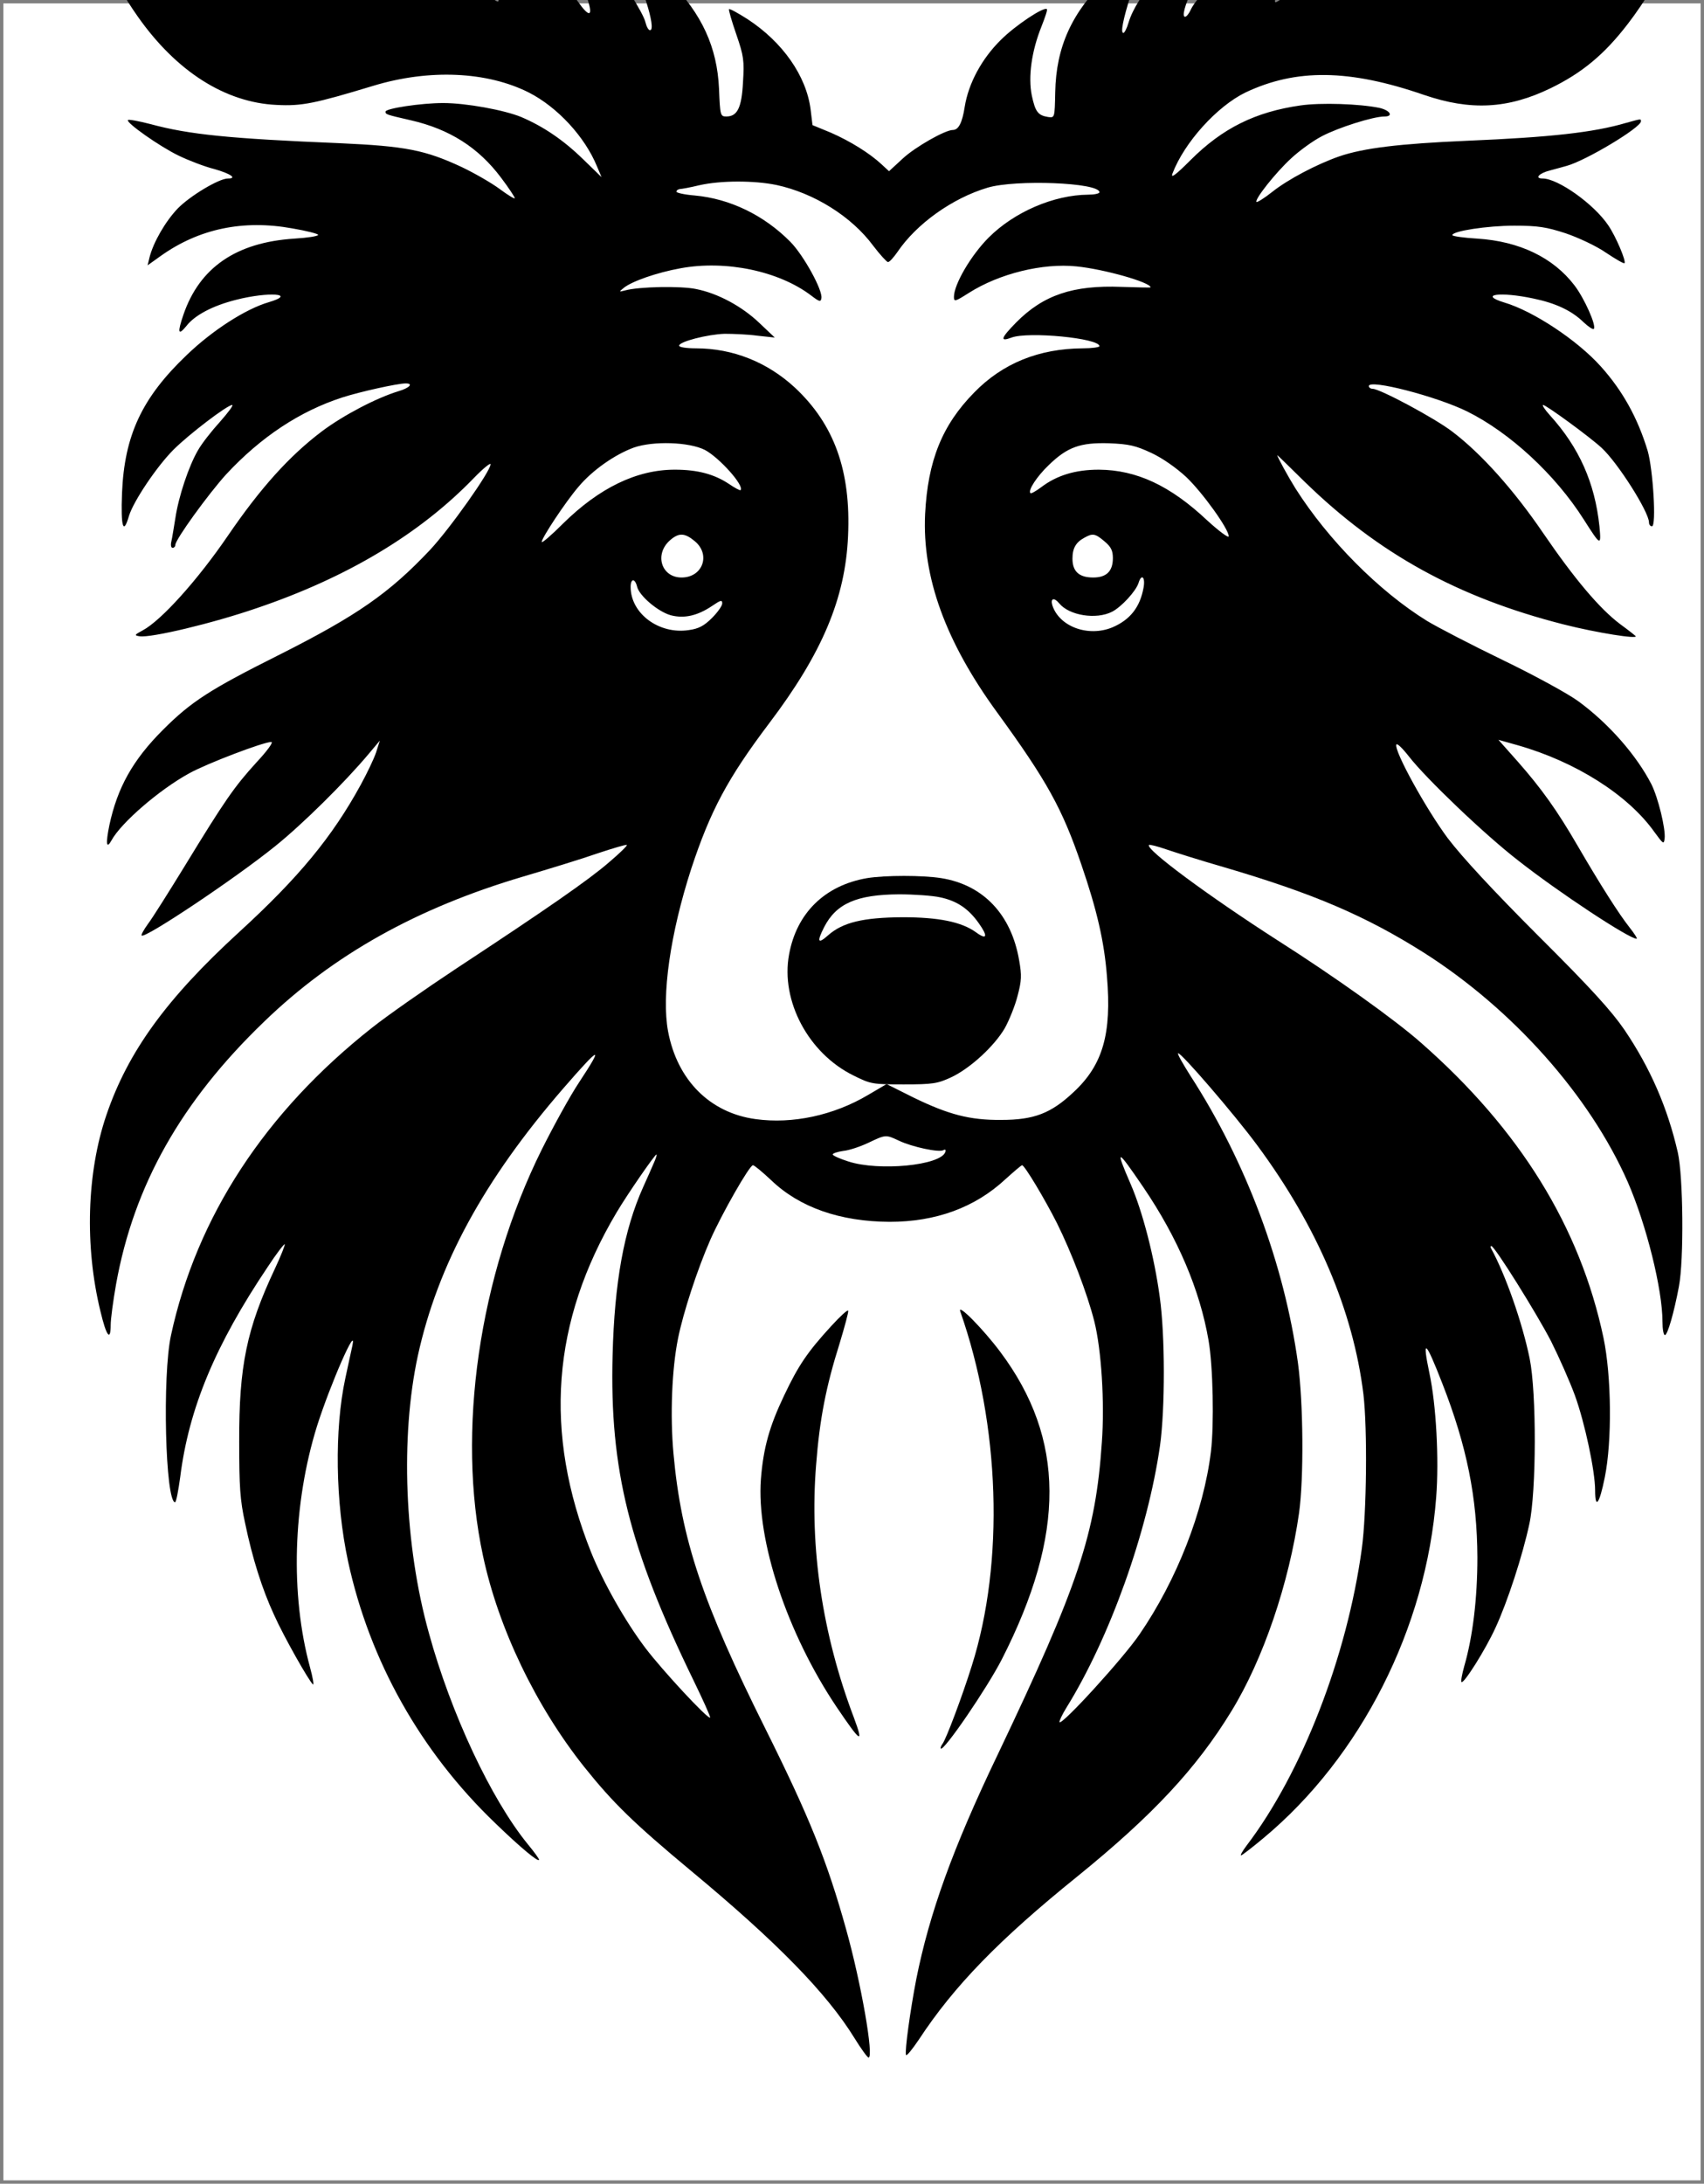 <?xml version="1.0" encoding="UTF-8"?>
<svg data-bbox="85.3 84.226 252 334.214" viewBox="84.8 94.94 253 324" height="324" width="253" xmlns="http://www.w3.org/2000/svg" data-type="color">
    <rect x="84.8" y="94.94" width="253" height="324" fill="#808080" stroke="none"/>
    <g>
        <path fill="#ffffff" d="M337.3 95.44v323h-252v-323z" data-color="1"/>
        <path d="M150.037 84.586c0 .24.16.44.36.44.8 0 5.44 4.68 6.92 6.96 1.92 2.96 2.04 4.08.24 2.36-3.32-3.12-10.48-6.96-15.52-8.36-3.6-1-16.44-1.04-20.6-.08-8.84 2.12-13.64 3.12-16.72 3.56-1.92.28-3.48.68-3.48.84 0 .72 2 4.24 4.04 7.12 5.72 8.12 12.96 12.72 20.56 13.08 3.76.2 5.68-.2 14.4-2.84 8.32-2.52 16.88-2.12 23.08 1 4.24 2.16 8.32 6.56 10.12 10.96l.68 1.6-2.76-2.68c-2.92-2.84-5.88-4.84-9.16-6.24-2.52-1.04-8.2-2.08-11.6-2.08-3.24 0-8.56.8-8.56 1.28 0 .4.08.44 3.76 1.28 5.76 1.32 10.04 4.04 13.4 8.52 1.12 1.48 2.04 2.88 2.04 3.04s-1-.44-2.24-1.36-3.76-2.36-5.6-3.24c-5.48-2.56-8.4-3.12-18.16-3.56-16.4-.68-22.36-1.28-28.12-2.84-1.72-.44-3.2-.72-3.32-.6-.36.36 4.76 3.96 7.52 5.28 1.48.72 3.88 1.64 5.32 2 2.4.68 3.44 1.4 2 1.4-1.32 0-5.6 2.56-7.44 4.44-1.84 1.92-3.64 5.04-4.2 7.28l-.28 1.16 1.96-1.4c5.68-4.04 12.24-5.4 19.52-4.08 2.12.36 3.84.8 3.84.96 0 .2-1.6.44-3.56.56-8.6.56-14.04 4.28-16.44 11.28-.92 2.68-.8 3.2.44 1.68 1.24-1.6 3.88-3 7.36-3.88 4.84-1.24 9.16-.92 4.84.36-3.4 1-8.28 4.12-12.12 7.8-6.68 6.36-9.28 11.92-9.64 20.52-.2 5.08.2 6.28 1.04 3.36.68-2.2 4.16-7.36 6.6-9.8 2.28-2.28 8-6.64 8.72-6.64.24 0-.6 1.12-1.8 2.48-1.24 1.36-2.72 3.24-3.28 4.24-1.36 2.32-2.88 6.84-3.36 10.08-.24 1.44-.48 3-.6 3.48-.12.52-.04.92.2.92.2 0 .4-.2.4-.44 0-.8 4.88-7.52 7.52-10.44 5.16-5.56 10.96-9.4 17.28-11.44 2.6-.84 8.2-2.08 9.4-2.08s.56.68-1.08 1.16c-3.28 1-8.16 3.56-11.32 5.92-4.88 3.68-9.16 8.44-14 15.52-4.48 6.56-9.88 12.56-12.64 14.04-1.28.68-1.28.76-.44.88 1.68.24 10.68-1.88 17.32-4.16 13.48-4.56 24.28-11.04 32.28-19.32 1.36-1.4 2.48-2.32 2.48-2.04 0 1.04-6.04 9.56-9 12.72-6.04 6.4-10.8 9.72-22.4 15.56-10.32 5.16-13.08 6.96-17.24 11.12-4.48 4.48-6.76 8.56-7.96 14.16-.56 2.76-.44 3.6.32 2.24 1.44-2.64 7.16-7.56 11.56-9.96 2.6-1.44 11-4.64 12.16-4.64.36 0-.56 1.28-2.24 3.08-3.24 3.56-4.64 5.56-10.6 15.32-2.36 3.84-4.8 7.72-5.44 8.56-.64.88-1.08 1.68-.96 1.76.48.48 13.8-8.4 19.8-13.24 4.04-3.24 10.32-9.44 13.88-13.68l1.68-2-.56 1.76c-.32.96-1.36 3.12-2.28 4.8-4.2 7.68-9.16 13.72-18.04 21.84-10.8 9.88-16.52 17.76-19.72 27.16-2.92 8.56-3.24 19.48-.88 29.12.88 3.72 1.52 4.52 1.52 2 0-.84.36-3.56.8-6.04 2.64-14.64 9.64-27.08 22-38.96 10.28-9.92 22.64-16.84 38.48-21.52 3.8-1.12 8.76-2.64 11.04-3.44 2.28-.76 4.2-1.32 4.32-1.24.08.12-1.12 1.28-2.68 2.6-3 2.6-9.24 6.92-22.56 15.68-4.6 3.04-10.28 7-12.6 8.84-15.88 12.52-26.04 28.08-29.84 45.6-1.32 6-.84 24.8.6 24.8.16 0 .48-1.68.76-3.72 1.28-10.2 5.2-19.6 13-31.2 1.28-1.96 2.44-3.44 2.52-3.36s-.56 1.72-1.48 3.68c-4.16 8.84-5.32 14.4-5.28 25.6 0 6.72.12 8.64.88 12.12 1.08 5.2 2.52 9.76 4.28 13.56 1.44 3.24 5.28 10 5.8 10.36.16.08-.04-1.04-.44-2.52-2.96-10.84-2.56-24.28 1.04-35.84 1.96-6.16 6-15.4 5.24-11.88-.12.56-.6 2.72-1.04 4.8-1.64 7.6-1.48 18.4.4 27.16 3.2 14.76 10.76 28.24 21.88 38.88 3.76 3.64 6.48 5.88 6.48 5.4 0-.16-.76-1.2-1.72-2.36-5.4-6.64-11.36-19.32-14.64-31.28-3.64-13.04-4.24-29.08-1.64-41.12 2.96-13.52 9.84-26.12 21.6-39.68 5.52-6.36 6.08-6.56 2.36-.92-1.36 2.04-3.84 6.56-5.56 10-9.32 18.76-12.68 41.96-8.72 60.28 2.28 10.72 7.84 22.28 15 31.28 4.32 5.4 7.36 8.36 15.92 15.48 12.68 10.52 20.12 18.12 24.24 24.8.96 1.56 1.92 2.88 2.08 2.88.84 0-1.12-11.16-3.32-19-2.84-10.2-5.48-16.72-12-29.8-9.32-18.68-12.48-28.04-13.64-40.8-.52-5.68-.24-12.6.68-17.12.76-3.8 2.88-10.28 4.8-14.64 1.68-3.8 5.8-11.04 6.32-11.04.2 0 1.4 1 2.68 2.2 4.24 4.08 10.28 6.16 17.6 6.2 6.88 0 12.68-2.12 17.2-6.32 1.24-1.12 2.36-2.08 2.48-2.08.36 0 3.32 4.92 5.2 8.64 2.12 4.28 4.48 10.4 5.52 14.52s1.56 12 1.12 17.96c-.92 13.6-3.48 21.2-15.44 46.28-6.72 14-10.16 23.6-12.12 33.4-.88 4.56-1.72 10.6-1.52 11.2.08.24.92-.8 1.92-2.28 5.2-7.92 11.88-14.8 23.48-24.16 11.16-9.04 17.72-16.04 22.92-24.56 4.72-7.68 8.56-19 10.04-29.4.72-5.16.64-16.28-.16-22.24-2.04-14.68-7.68-29.84-16-42.68-1.08-1.72-1.92-3.16-1.8-3.28.28-.32 8.32 9 11.72 13.6 8.92 12.04 14.28 24.6 15.8 37 .6 5.12.48 17.64-.24 22.88-2.2 16.08-8.92 33.32-17.12 44.08-.6.8-.96 1.44-.8 1.44.12 0 1.64-1.16 3.36-2.6 14.44-12.04 24.12-31.16 25.6-50.52.44-5.64 0-13.76-1-18.4-1.12-5.36-.6-4.96 1.92 1.52 3.64 9.32 5.16 16.88 5.2 25.8 0 6.04-.68 11.76-1.96 16.16-.32 1.16-.52 2.2-.4 2.32.32.32 3.52-4.72 5.04-8.04 1.8-3.88 4.04-10.76 5.04-15.44 1.04-4.8 1.08-19.4.04-24.52-1.08-5.28-3.56-12.4-5.76-16.4-.08-.16-.08-.28.08-.28.48 0 6.68 9.92 8.84 14.08 1.2 2.4 2.8 6 3.56 8.08 1.48 4.08 3 11.24 3 14.08 0 2.88.64 2.04 1.44-1.96 1.08-5.32 1-14.96-.2-20.68-3.48-16.44-12.4-30.88-27.08-43.76-3.84-3.4-12.8-9.8-21.36-15.24-10.28-6.6-19.64-13.52-19.04-14.12.12-.08 1.24.2 2.52.64s5.2 1.68 8.68 2.68c13.2 3.88 20.96 7.2 29.64 12.68 13.2 8.4 24.6 21.2 30.24 34 2.76 6.32 5.16 15.92 5.16 20.76 0 1.08.16 1.96.36 1.96.4 0 1.36-3.36 2.08-7.2.76-3.96.64-16.32-.16-19.88-1.52-6.64-4.08-12.52-7.92-18.2-1.92-2.8-5-6.2-12.76-13.92-6.72-6.72-11.32-11.68-13.48-14.52-3.24-4.36-7.96-12.92-7.64-13.88.08-.28.88.48 1.88 1.76 2.52 3.24 11.2 11.56 16.28 15.48 5.96 4.68 16.4 11.56 17.52 11.56.16 0-.32-.76-1.08-1.72-1.52-1.92-4.28-6.24-7.68-12.08-3.04-5.24-5.36-8.48-8.88-12.48l-2.88-3.24 2.84.8c8.6 2.44 16.4 7.36 20.32 12.88 1.32 1.8 1.4 1.88 1.52.96.16-1.44-.96-6.04-1.96-8.04-2.2-4.28-6.28-8.96-10.8-12.28-1.44-1.08-6.48-3.84-11.2-6.12s-9.8-4.92-11.32-5.84c-7.12-4.4-14.64-11.96-19.52-19.64-1.08-1.72-2.72-4.72-2.72-4.96 0-.04 1.84 1.76 4.08 3.96 10.92 10.64 22.72 17.16 38.44 21.16 4.88 1.24 11.2 2.24 10.68 1.72-.12-.12-1.12-.92-2.28-1.76-3.04-2.28-6.76-6.68-11.44-13.52-4.36-6.4-9.2-11.8-13.48-15.04-2.6-2-10.76-6.36-11.84-6.36-.32 0-.56-.2-.56-.4 0-1.08 10.04 1.52 14.6 3.76 6.36 3.16 13.08 9.36 17.32 16.04 2.52 3.96 2.6 4 2.32 1-.68-6.44-3-11.68-7.36-16.48-.76-.84-1.2-1.52-1-1.52.44 0 6.96 4.76 8.68 6.36 2.4 2.2 7.04 9.52 7.04 11.08 0 .32.2.56.44.56.68 0 .16-8.44-.64-11.2-1.48-4.88-3.72-8.92-6.96-12.52-3.48-3.88-10-8.2-14.32-9.48-3.92-1.2-.6-1.64 4.28-.6 3.32.68 5.72 1.8 7.48 3.52.72.68 1.4 1.12 1.52 1 .44-.44-1.4-4.56-2.88-6.48-3.16-4.12-8.16-6.52-14.4-6.92-2.04-.12-3.72-.36-3.72-.52 0-.6 5.2-1.4 9.2-1.4 3.52 0 4.76.2 7.6 1.12 1.88.64 4.56 1.88 6 2.88 1.44.96 2.68 1.68 2.76 1.56.28-.28-1.28-3.96-2.4-5.6-2.16-3.2-7.48-6.96-9.76-6.96-1.24 0-.52-.8 1.12-1.2.92-.24 2.04-.56 2.48-.68 2.88-.8 11-5.68 11-6.6 0-.4.08-.4-2.24.24-4.76 1.4-11.12 2.12-23.56 2.64-10.12.44-15.36 1.08-19 2.32-3.32 1.16-7.6 3.4-9.96 5.28-1.16.92-2.2 1.56-2.32 1.48-.32-.36 2.88-4.4 5.16-6.48 1.2-1.12 3.24-2.6 4.56-3.28 2.44-1.28 7.6-2.92 9.28-2.92 1.4 0 .84-.92-.76-1.28-2.92-.6-8.68-.8-11.72-.36-6.68.96-11.56 3.36-16.32 8.12-2.2 2.2-2.96 2.76-2.68 2 1.76-4.64 6.64-10 10.84-12.04 7.52-3.56 15.4-3.48 26.52.36 6.92 2.36 12.44 2.08 18.8-1 4.68-2.28 7.96-5 11.44-9.52 2.48-3.2 5.48-8.16 5.08-8.44-.08-.08-1.64-.32-3.52-.56-1.84-.28-7.04-1.32-11.6-2.36l-8.2-1.88h-7.4c-6.92 0-7.64.08-11 1.12-4.64 1.4-9.2 3.84-12.68 6.76-1.52 1.28-2.88 2.24-3 2.12-.76-.76 6.48-9.48 8.36-10.08.96-.28.92-.96-.04-.96-1.44 0-6.64 1.12-8.44 1.84-4.16 1.6-11.12 7.44-12.48 10.4-.24.52-.6.96-.8.96-1.04 0 2.12-7.04 4.44-9.8 2.04-2.48 1.48-2.76-2.08-1.08-4.44 2.04-9.52 7.64-10.76 11.76-.24.84-.6 1.52-.76 1.52-.44 0-.08-1.92 1.08-5.6.92-2.92 1.4-3.84 3.28-6.36.52-.68.76-1.24.56-1.24-1 0-4.6 2.48-7.28 5.04-5.28 5.04-7.64 10.24-7.76 16.96-.08 3.8-.08 3.8-1.04 3.68-1.52-.24-1.92-.76-2.44-3.2-.56-2.76-.04-6.56 1.44-10.24.52-1.32.92-2.48.8-2.56-.4-.44-4.68 2.4-6.84 4.56-2.84 2.8-4.8 6.44-5.36 9.92-.36 2.36-.92 3.44-1.76 3.44-1.16 0-5.64 2.56-7.44 4.24l-2.04 1.88-1.08-1c-1.8-1.68-4.72-3.48-7.56-4.72l-2.72-1.12-.28-2.32c-.64-5-4.16-10-9.36-13.4-1.44-.92-2.68-1.6-2.76-1.48-.08.08.4 1.76 1.08 3.72 1.12 3.24 1.2 3.92 1 7.12-.2 3.8-.84 5.08-2.48 5.08-.88 0-.92-.16-1.08-4.12-.28-6.16-2.52-11.04-7.32-15.96-2.56-2.6-6.28-5.28-7-5.04-.24.08.04.8.68 1.72 2 2.96 4.44 10.6 3.4 10.6-.24 0-.52-.52-.68-1.16-.12-.64-1.16-2.52-2.24-4.2-2.2-3.36-5.68-6.48-9.04-8.04-3.24-1.56-3.56-1.32-1.52 1.2 1.88 2.36 3.36 4.96 4.16 7.48.92 2.76.32 2.92-1.44.4-3-4.24-7.8-7.72-13.08-9.44-3.36-1.12-7.44-1.72-7.44-1.08m50.04 37.8c5.6 1.2 11.16 4.68 14.36 9 1 1.32 2 2.4 2.2 2.44.24 0 .84-.68 1.4-1.48 2.84-4.2 8.16-8 13.4-9.56 4.16-1.24 16.6-.76 16.6.68 0 .2-.76.36-1.68.36-5.08.04-10.96 2.56-14.76 6.36-2.64 2.64-5.16 6.96-5.16 8.8 0 .76.16.72 2.24-.6 4.48-2.84 10.92-4.44 15.96-3.92 4.04.4 11 2.36 11 3.12 0 .04-1.92 0-4.32-.08-7.2-.28-11.6 1.2-15.64 5.28-2.28 2.32-2.48 2.92-.68 2.24 2.44-.92 13.04.08 13.04 1.28 0 .16-1.12.32-2.48.32-6.48.04-11.88 2.2-16.12 6.56-4.76 4.84-6.88 10.12-7.28 18.04-.44 9.36 3.04 18.92 10.68 29.4 7.4 10.16 9.68 14.28 12.52 22.6 2.32 6.76 3.4 11.44 3.8 16.6.72 8.48-.6 13.12-4.96 17.16-3.36 3.16-5.88 4.12-10.76 4.12-4.64.04-7.8-.8-12.92-3.28l-4.08-2.04-2.72 1.6c-5.12 3.04-11.24 4.36-16.72 3.6-6.8-.92-11.64-5.8-13-13-1-5.32.32-14.52 3.44-24.16 2.84-8.6 5.4-13.4 11.56-21.56 7.88-10.4 11.32-18.56 11.72-27.8.44-9.64-2.04-16.56-7.92-22.04-4.08-3.76-9.2-5.8-14.64-5.8-1.4 0-2.52-.16-2.52-.4 0-.6 4.24-1.68 6.76-1.76 1.24 0 3.4.08 4.84.28l2.6.28-2.28-2.16c-2.6-2.48-6.16-4.4-9.4-5.04-2.24-.48-8.48-.36-10.52.2-.96.24-.96.24-.24-.36 1.24-1 4.92-2.28 8.44-2.92 6.72-1.24 14.6.4 19.4 4.04 1.2.92 1.44 1 1.52.4.24-1.12-2.6-6.32-4.6-8.36-3.92-3.96-8.96-6.4-14.2-6.88-1.52-.12-2.72-.4-2.72-.56 0-.2.24-.36.52-.4.24 0 1.56-.24 2.88-.56 3.16-.72 8.16-.72 11.44-.04m-10.6 39.32c2.16 1.16 5.88 5.32 5.28 5.96-.08.08-.84-.32-1.72-.92-2.16-1.44-4.64-2.12-8.04-2.12-5.64 0-11.2 2.68-16.6 8-1.72 1.72-3.16 2.96-3.16 2.72 0-.6 3.52-5.92 5.44-8.16 2.08-2.48 5.4-4.8 8.24-5.84 2.88-1 8.2-.84 10.56.36m66.28.44c1.64.76 3.68 2.2 5.16 3.56 2.44 2.32 6.32 7.72 6.32 8.8 0 .32-1.4-.72-3.16-2.32-5.52-5.2-10.52-7.52-16.12-7.56-3.48 0-6.24.84-8.56 2.6-.8.6-1.52 1-1.6.88-.4-.4.96-2.48 2.72-4.16 2.76-2.68 4.68-3.36 8.92-3.24 3.04.12 4 .36 6.32 1.44m-67.76 13.12c2.36 2 1.12 5.36-2 5.36-3 0-4.08-3.44-1.72-5.52 1.32-1.16 2.2-1.12 3.72.16m60.8 0c.96.8 1.24 1.36 1.24 2.48 0 1.96-.96 2.88-2.92 2.88-2.08 0-3.08-.88-3.08-2.8 0-1.56.52-2.44 1.8-3.12 1.2-.68 1.6-.6 2.96.56m5.8 6.84c-.52 2.92-2 4.8-4.64 5.92-3.6 1.48-7.92-.12-8.92-3.32-.28-1 .28-1.16 1.04-.24 1.48 1.8 5.48 2.44 7.84 1.24 1.4-.72 3.52-3.04 3.92-4.24.44-1.48 1.04-.92.76.64m-75.2-.12c.32 1.36 3.12 3.72 5 4.24 2 .52 3.96.08 6.16-1.4 1.24-.84 1.48-.92 1.48-.36 0 .36-.68 1.32-1.52 2.16-1.16 1.16-1.96 1.6-3.44 1.8-4.4.68-8.64-2.44-8.64-6.4 0-1.28.64-1.32.96-.04m38.88 82.2c1.92.92 6 1.8 6.6 1.4.28-.16.4-.04.28.28-.68 2-9.88 2.88-14.4 1.4-1.28-.4-2.32-.88-2.32-1.04s.72-.4 1.56-.52c.88-.08 2.52-.64 3.72-1.2 2.6-1.24 2.6-1.24 4.56-.32m-36.4 3.32c-.32.72-1 2.32-1.56 3.52-2.88 6.4-4.28 14.16-4.56 25.04-.44 16.92 2.48 28.6 12 48.16 1.44 2.96 2.56 5.44 2.48 5.56-.32.28-7.08-7-9.6-10.32-3-3.96-6.28-9.76-8.08-14.24-7.08-17.76-5.84-34.2 3.8-50.4 1.64-2.76 5.68-8.6 5.92-8.6.08 0-.08.6-.4 1.28m72.72 3.64c5.08 7.48 8.36 15.2 9.64 22.64.68 3.84.84 12.56.36 16.52-1.08 8.88-5.08 19.08-10.6 27.12-2.36 3.48-11.44 13.44-11.88 13.04-.08-.12.36-1.08 1-2.12 6.44-10.36 12.08-26.12 13.92-38.92.76-5.52.76-16.36-.04-22.04-.8-5.96-2.56-12.72-4.32-16.76-2.36-5.44-2.08-5.36 1.92.52" fill="#000000" data-color="2"/>
        <path d="M213.518 225.232c-6.24 1.08-10.44 5.16-11.56 11.32-1.28 6.88 2.88 14.68 9.56 17.96 2.56 1.28 2.84 1.32 7.48 1.32 4.32 0 5-.12 7-1.04 2.84-1.32 6.44-4.64 8-7.32.64-1.16 1.52-3.32 1.88-4.76.6-2.24.64-3.04.24-5.28-1.16-6.8-5.32-11.2-11.56-12.2-2.76-.44-8.32-.44-11.04 0m10.84 2.84c2.48.52 4.2 1.64 5.76 3.84 1.4 1.96 1.24 2.56-.4 1.36-2.16-1.56-5.56-2.24-10.92-2.24-5.84.04-8.84.76-11 2.64-1.56 1.4-1.76 1.04-.64-1.16 1.8-3.52 4.84-4.84 11.12-4.88 2.24 0 5 .2 6.08.44" fill="#000000" data-color="2"/>
        <path d="M208.214 291.691c-3.52 3.84-4.88 5.84-7 10.32-2.16 4.52-3.08 7.76-3.44 12.4-.68 9.08 3.88 22.84 11.24 33.8 3.6 5.32 4.08 5.64 2.56 1.56-4.68-12.32-6.6-25.24-5.6-37.52.52-6.76 1.48-11.64 3.48-17.96.76-2.52 1.36-4.72 1.28-4.88-.08-.2-1.2.84-2.52 2.28" fill="#000000" data-color="2"/>
        <path d="M227.366 289.496c5.92 16.84 6.6 37.2 1.72 52.6-1.4 4.48-3.84 10.96-4.36 11.6-.2.28-.32.56-.24.68.44.44 6.92-9.04 9.08-13.28 9.48-18.6 9.4-32.68-.24-45.56-2.48-3.32-6.36-7.28-5.96-6.04" fill="#000000" data-color="2"/>
    </g>
</svg>
